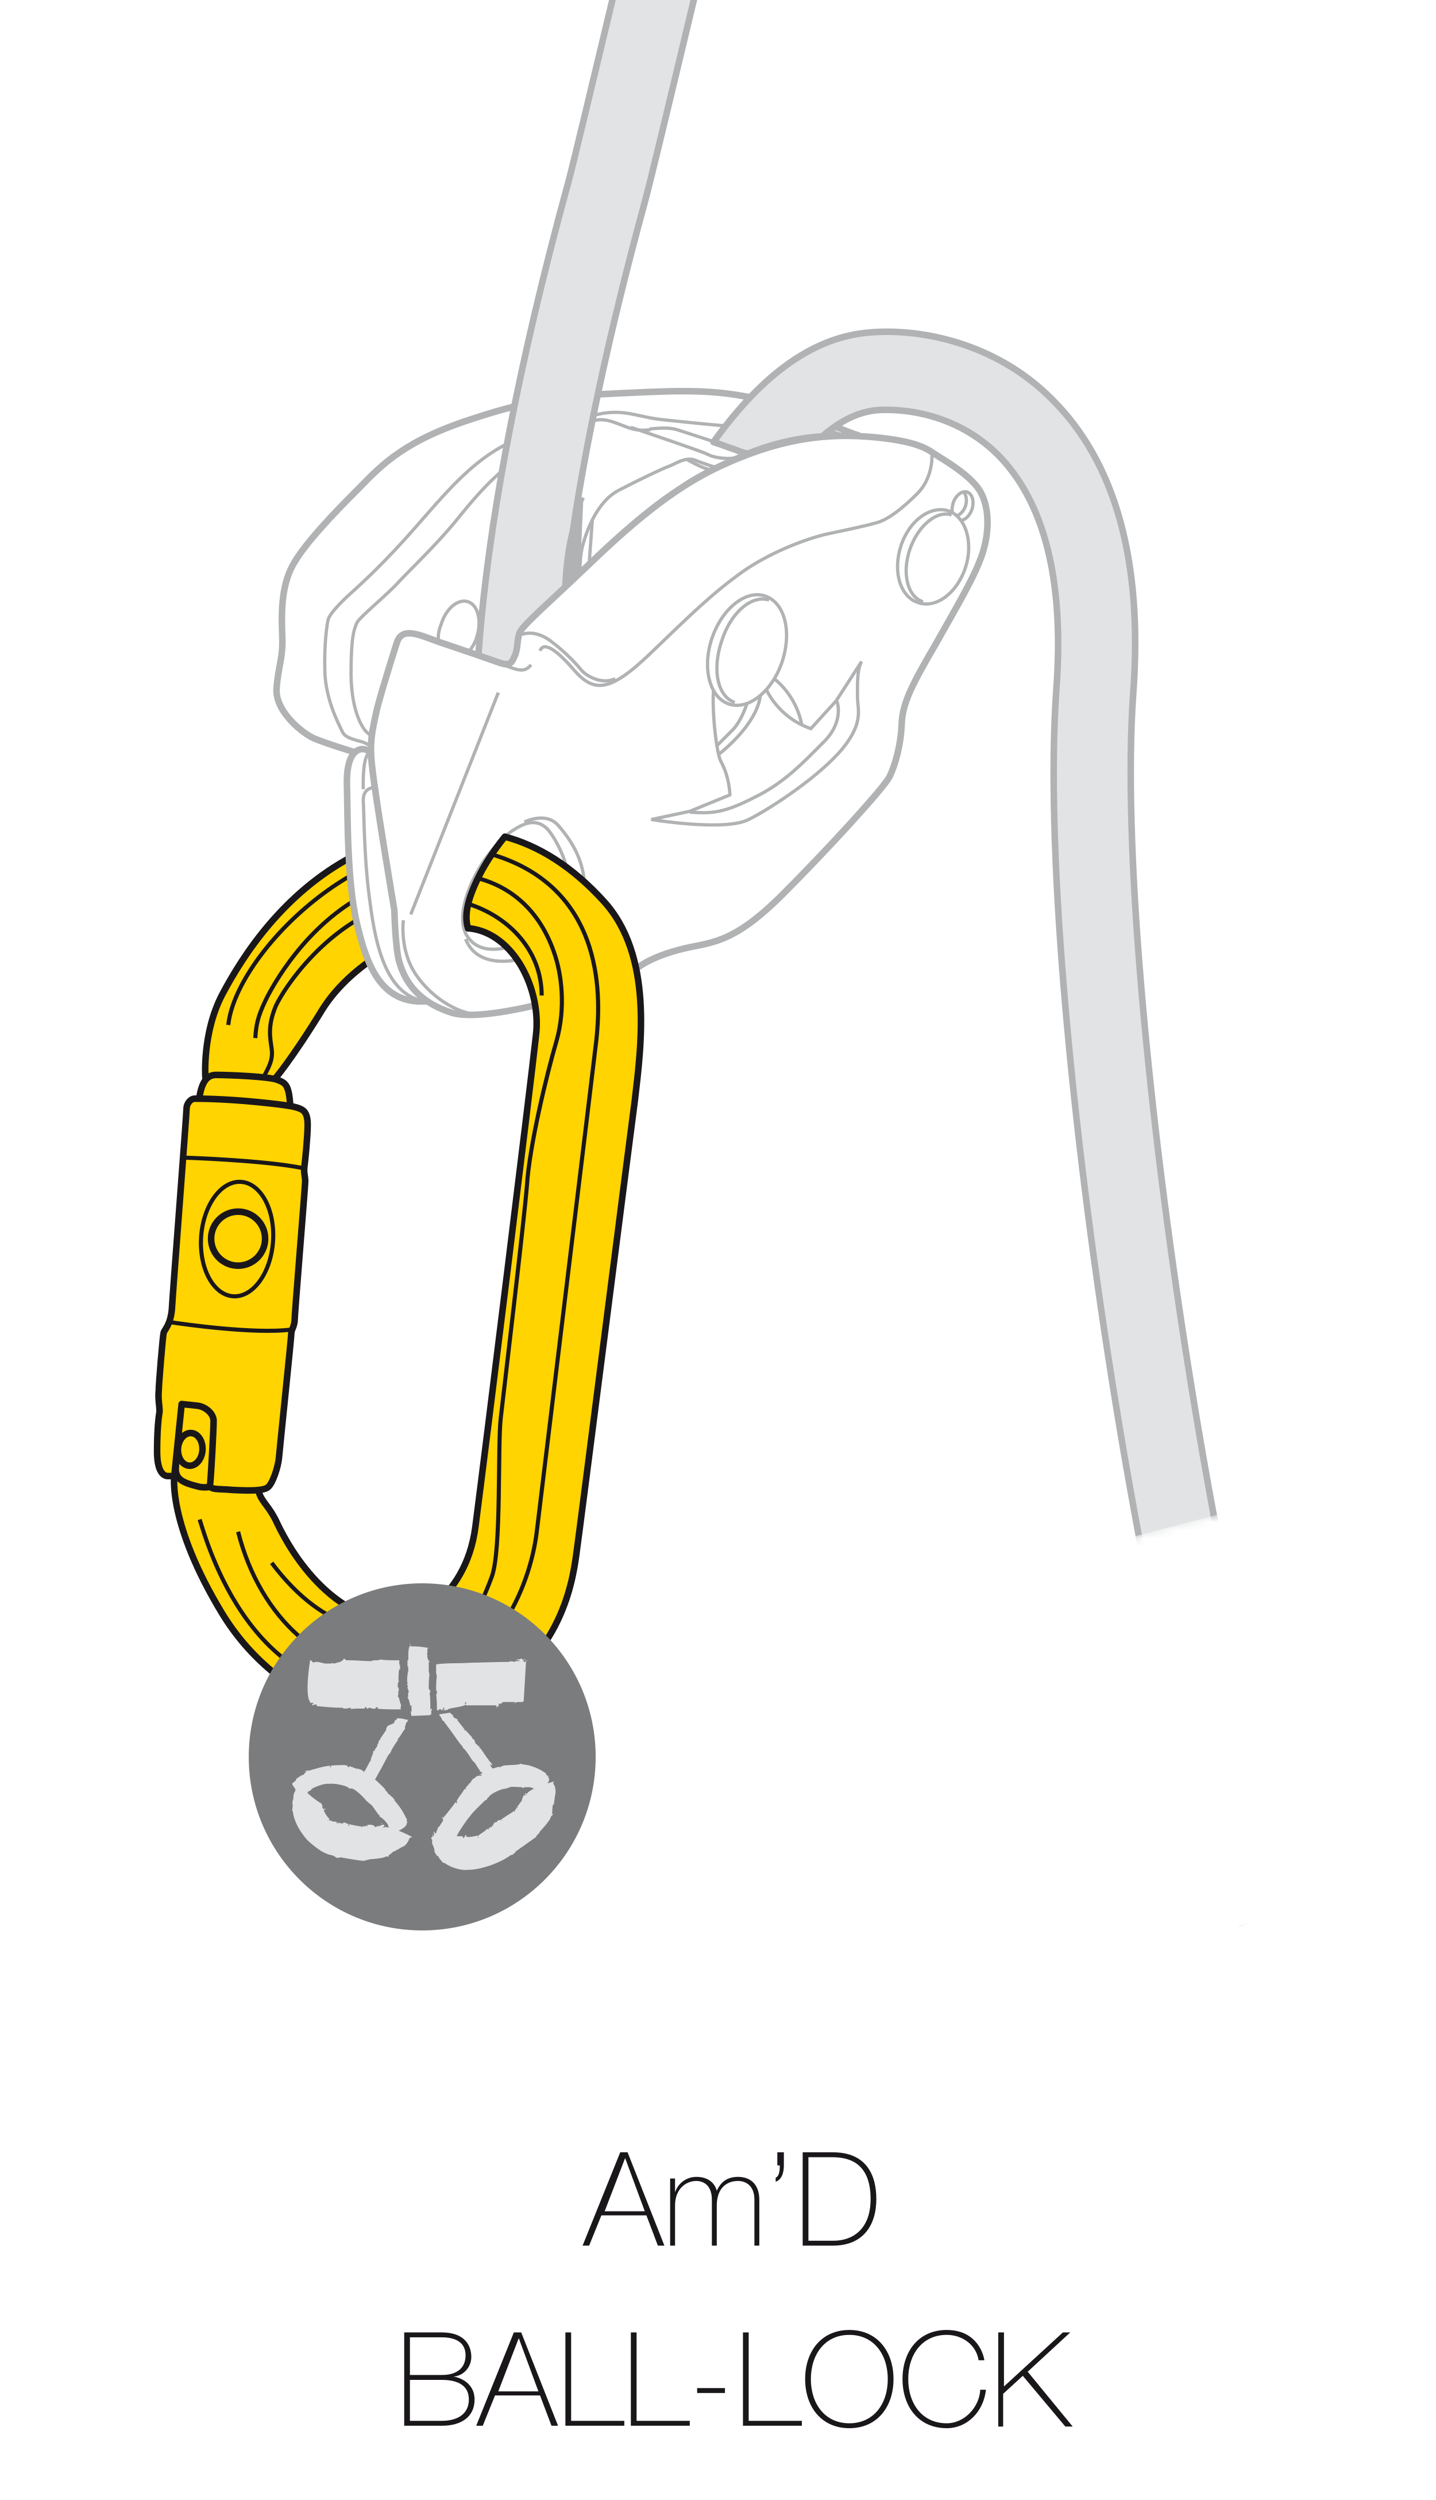 <?xml version="1.0" encoding="UTF-8"?>
<!-- Generator: Adobe Illustrator 20.1.0, SVG Export Plug-In . SVG Version: 6.00 Build 0)  -->
<svg xmlns="http://www.w3.org/2000/svg" xmlns:xlink="http://www.w3.org/1999/xlink" version="1.1" id="Calque_1" x="0px" y="0px" viewBox="0 0 175.5 305.4" style="enable-background:new 0 0 175.5 305.4;" xml:space="preserve">
<style type="text/css">
	.st0{fill:#1A171B;}
	.st1{clip-path:url(#SVGID_2_);fill:#FFD400;stroke:#1A171B;stroke-width:0.8;stroke-linecap:round;stroke-linejoin:round;}
	.st2{clip-path:url(#SVGID_2_);fill:none;stroke:#1A171B;stroke-width:0.5;stroke-miterlimit:10;}
	.st3{clip-path:url(#SVGID_2_);}
	.st4{fill:#FFFFFF;stroke:#B0B2B3;stroke-width:0.8;stroke-miterlimit:10;}
	.st5{fill:none;stroke:#B0B2B3;stroke-width:0.4;}
	.st6{fill:#E2E3E4;stroke:#B0B2B3;stroke-width:0.8;stroke-linecap:round;stroke-linejoin:round;stroke-miterlimit:10;}
	.st7{fill:#B0B2B3;stroke:#B0B2B3;stroke-width:0.4;}
	.st8{fill:#FFFFFF;stroke:#B0B2B3;stroke-width:0.4;}
	
		.st9{clip-path:url(#SVGID_2_);fill:none;stroke:#1A171B;stroke-width:0.54;stroke-linecap:round;stroke-linejoin:round;stroke-miterlimit:10;}
	.st10{clip-path:url(#SVGID_2_);fill:none;stroke:#1A171B;stroke-width:10.5;stroke-miterlimit:10;}
	.st11{fill:#FFD400;stroke:#1A171B;stroke-width:0.8;stroke-linecap:round;stroke-linejoin:round;}
	.st12{fill:none;stroke:#1A171B;stroke-width:0.8;stroke-miterlimit:10;}
	.st13{fill:none;stroke:#1A171B;stroke-width:0.5;stroke-miterlimit:10;}
	.st14{fill:#7B7C7E;}
	.st15{fill:#E2E3E4;}
	
		.st16{clip-path:url(#SVGID_2_);fill:#E2E3E4;stroke:#B0B2B3;stroke-width:0.8;stroke-linecap:round;stroke-linejoin:round;stroke-miterlimit:10;}
	.st17{filter:url(#Adobe_OpacityMaskFilter);}
	.st18{clip-path:url(#SVGID_2_);fill:url(#SVGID_4_);}
	.st19{clip-path:url(#SVGID_2_);mask:url(#SVGID_3_);fill:#FFFFFF;}
	.st20{fill:none;}
</style>
<g>
	<path class="st0" d="M76.7,262.9l4.5,11.4h-0.8l-1.4-3.7h-5.5l-1.5,3.7h-0.8l4.6-11.4H76.7z M78.8,270.1l-2.4-6.5h0l-2.5,6.5H78.8z   "></path>
	<path class="st0" d="M81.9,266.1h0.6v1.7h0c0.3-1,1.3-1.9,2.6-1.9c1.6,0,2.3,0.9,2.5,1.7h0c0.5-1.1,1.3-1.7,2.6-1.7   c1.5,0,2.6,0.9,2.6,2.8v5.6h-0.6v-5.6c0-2.1-1.5-2.3-2-2.3c-1.5,0-2.6,1-2.6,3v4.9h-0.6v-5.6c0-2.1-1.4-2.3-1.9-2.3   c-1.2,0-2.6,0.9-2.6,3v4.9h-0.6V266.1z"></path>
	<path class="st0" d="M95.8,264.5c0,0.8-0.2,1.7-1,2V266c0.5-0.2,0.5-1.1,0.5-1.5H95v-1.6h0.8V264.5z"></path>
	<path class="st0" d="M98.1,262.9h3.7c4.1,0,5.3,2.8,5.3,5.7c0,3.2-1.6,5.7-5.3,5.7h-3.7V262.9z M98.8,273.7h3.1   c2.1,0,4.5-1.2,4.5-5.1c0-4.7-3-5.1-4.7-5.1h-2.9V273.7z"></path>
	<path class="st0" d="M49.5,284.9H54c2.7,0,3.6,1.5,3.6,3c0,1.2-0.9,2.3-2.2,2.4l0,0c0.3,0,2.6,0.5,2.6,2.8c0,2.1-1.6,3.2-4,3.2   h-4.6V284.9z M50.2,290.1H54c1.9,0,2.9-0.9,2.9-2.4c0-1.7-1.4-2.2-2.9-2.2h-3.9V290.1z M50.2,295.7H54c2,0,3.3-0.9,3.3-2.6   c0-2-1.8-2.4-3.3-2.4h-3.9V295.7z"></path>
	<path class="st0" d="M63.7,284.9l4.5,11.4h-0.8l-1.4-3.7h-5.5l-1.5,3.7h-0.8l4.6-11.4H63.7z M65.8,292.1l-2.4-6.5h0l-2.5,6.5H65.8z   "></path>
	<path class="st0" d="M69.1,284.9h0.7v10.8h6.5v0.6h-7.2V284.9z"></path>
	<path class="st0" d="M77.1,284.9h0.7v10.8h6.5v0.6h-7.2V284.9z"></path>
	<path class="st0" d="M85.2,292.3v-0.6h3.4v0.6H85.2z"></path>
	<path class="st0" d="M90.8,284.9h0.7v10.8H98v0.6h-7.2V284.9z"></path>
	<path class="st0" d="M103.8,296.6c-3.4,0-5.4-2.6-5.4-6s2-6,5.4-6c3.4,0,5.4,2.6,5.4,6S107.2,296.6,103.8,296.6z M103.8,296   c3,0,4.7-2.4,4.7-5.4s-1.7-5.4-4.7-5.4c-3,0-4.7,2.4-4.7,5.4S100.8,296,103.8,296z"></path>
	<path class="st0" d="M119.6,288.3c-0.3-1.9-2-3.1-3.9-3.1c-3,0-4.7,2.4-4.7,5.4s1.7,5.4,4.7,5.4c2.2,0,4-2,4.1-4.1h0.7   c-0.3,2.7-2.3,4.7-4.8,4.7c-3.4,0-5.4-2.6-5.4-6s2-6,5.4-6c4,0,4.6,3.5,4.6,3.7H119.6z"></path>
	<path class="st0" d="M122,284.9h0.7v6.6l7.2-6.6h0.9l-5.2,4.8l5.5,6.7h-0.9l-5.2-6.2l-2.4,2.2v4H122V284.9z"></path>
</g>
<g>
	<defs>
		<rect id="SVGID_1_" x="-12.2" width="175.5" height="251.1"></rect>
	</defs>
	<clipPath id="SVGID_2_">
		<use xlink:href="#SVGID_1_" style="overflow:visible;"></use>
	</clipPath>
	<path class="st1" d="M27.7,133.2l5.8-1.3c0,0,2.1-2.4,5.9-8.6c3.7-5.9,11.8-10.2,17.2-10c-0.4-1.7,0.1-3.7,0.8-5.3   c0.9-2.2,2.2-4.2,3.7-6.1c-6.5-1.6-12.9-0.1-18,2.7c-8.5,4.5-13.4,12.1-15.9,16.8c-2.5,4.7-2.1,10.2-2.1,10.2L27.7,133.2z"></path>
	<path class="st2" d="M32.3,131.4c0.5-1,1.1-1.9,0.9-3.3c-0.2-1.4-0.5-2.8,0.5-5.2c1.1-2.4,6-9.5,13.4-12.2"></path>
	<path class="st2" d="M31.2,126.8c0.1-1.6,0.3-2.6,1.2-4.5c0.9-1.9,5-9.4,12.5-13.2"></path>
	<path class="st2" d="M57,103.7c-13-2.2-28.2,12.9-29.1,21.5"></path>
	<g class="st3">
		<g>
			<path class="st4" d="M43.4,91.9c0,0-3.6-1.1-5-1.7c-1.4-0.6-4.8-3.3-4.6-6.1c0.2-2.7,0.8-3.7,0.7-6.3c-0.1-2.6-0.2-6.1,1.3-8.8     c1.5-2.7,5.2-6.5,8.1-9.4c2.9-3,5.7-5.8,13.7-8.4c8.1-2.7,12.4-2.9,19-3.2c6.6-0.3,10.7-0.5,16.3,0.8c5.5,1.3,9.3,3.6,12.1,4.4"></path>
			<path class="st5" d="M45.4,91.3c0,0-0.5-0.6-1.6-0.8c-1-0.3-1.7-0.5-2-1.2c-0.3-0.7-2-3.7-2.1-7.3c-0.1-3.6,0.3-5.9,0.4-6.3     c0.1-0.4,0.6-1.2,2.4-2.9c1.8-1.6,4.7-4.3,8.2-8.3c3.6-4.1,6.8-8,11.1-10.2c4.3-2.1,5.2-2.7,5.8-2.7c0.5,0,0.9,0.2,1.6,0.4     c0.6,0.2,1.1,0.3,2.3-0.2c1.1-0.5,1.9-0.8,3.6-0.2c1.7,0.6,2.4,1.1,4.2,0.9c1.9-0.2,2.7-0.1,3.4,0.1c0.7,0.2,8.8,2.9,8.8,2.9"></path>
			<path class="st5" d="M53.6,78.4c-0.1-0.6,0-1.4,0.3-2.1c0.6-2,2.1-3.2,3.3-2.8c1.2,0.4,1.7,2.3,1.1,4.2c-0.2,0.8-0.6,1.4-1,1.9"></path>
			<path class="st5" d="M45.5,90.2c0,0-0.3-0.5-0.6-0.7c-0.3-0.2-1.9-2-2-7c0-5,0.4-5.6,0.7-6.4c0.4-0.8,3.7-3.4,5.3-5.2     c1.6-1.7,4.8-4.7,7.4-8c2.7-3.3,5.3-6.1,8.5-7.7"></path>
			<path class="st5" d="M60.7,80.9c0,0-0.2-4.7,0.6-10.9c0.9-6.2,1.7-9,3-11"></path>
			<path class="st5" d="M70.1,52.1c0,0,1.6-1.5,4.3-1.7c2.6-0.2,3.8,0.6,6.9,0.9c3.1,0.3,7.9,0.9,11.6,0.9c3.7,0,8.7-0.1,9.8,0.3"></path>
			<path class="st5" d="M95.8,52l1.1,0.3c0,0-2,0.1-2.5,2.1"></path>
			<line class="st5" x1="100" y1="52.1" x2="102.8" y2="53.1"></line>
			<path class="st6" d="M112.3-116c-2.5,10.2-31.4,133.1-33.5,140.7c-4.5,16.5-7.2,29.6-8.7,39.6c-0.5,3.4-0.8,6.4-1.2,9     c-1.5,11,0.4,15.7,0.5,15.8l-11.1,1.4l0,0c-0.1-0.9-1.6-21.9,11.2-68.4c1.8-6.7,30.6-128.7,33.1-138.1"></path>
			<path class="st4" d="M45.4,92.2c0,0-0.3-0.7-1.1-0.7c-0.8,0-2,0.8-1.9,4.4c0.1,3.7,0,11.7,1.2,16.8c1.2,5.1,2.9,10.1,8.7,9.6"></path>
			<path class="st4" d="M48.5,78.5c0,0-1.7,5.3-2.4,8c-0.6,2.7-1,4.2-0.6,7.3c0.3,3.1,2.7,17.4,2.7,17.4s0.1,4.6,0.6,6.3     c0.5,1.7,1.7,4.7,6.4,6.2c4.1,1.3,16.4-2.5,18.1-3.1c0,0,3-1.2,4.5-2.3c1.4-1.1,3.9-2.1,7-2.7c3.1-0.6,5.7-1.2,10.9-6.4     c5.2-5.2,12.2-12.8,13-14.3c0.7-1.4,1.4-3.9,1.5-6.5c0.1-2.6,1.4-5,4.2-9.8c2.7-4.8,4.5-7.8,5.5-10.5c1-2.7,1.1-5.8,0-7.9     c-1.1-2.1-4.7-4.1-5.6-4.7c-0.9-0.6-2.1-1.6-7.5-2.1c-5.5-0.5-11.2,0-18.9,3.6c-7.7,3.6-14,10.2-18.4,14.3c-4.4,4.1-5.7,5.3-6,6     c-0.3,0.8-0.2,1.7-0.5,2.6c-0.4,0.9-0.5,1.6-2.1,1c-1.7-0.6-4.3-1.5-6.7-2.3C51.7,77.8,49.2,76.3,48.5,78.5z"></path>
			<path class="st5" d="M114.1,55.3c0,0-0.2,0-0.2,0.4c0,0.4,0,2.8-1.8,4.6c-1.8,1.8-3.5,3.1-4.8,3.5c-1.3,0.4-4.2,1-6.1,1.4     c-1.9,0.4-6.5,1.9-10.4,4.6c-3.9,2.8-6.3,5.2-11.3,10c-5,4.8-6.9,4.8-9.3,2.1c-2.4-2.8-3.8-3.5-4.2-2.4"></path>
			<path class="st5" d="M63.8,77.5c0,0,1.5-0.7,3.5,0.8c2,1.5,3.3,3,3.8,3.6c0.5,0.6,2.4,1.8,4.1,1"></path>
			<path class="st5" d="M58.1,79.9c0,0,4.1,1.6,4.8,1.8c0.7,0.2,1.4,0.3,2-0.5"></path>
			<path class="st5" d="M45.8,96.2c0,0-1.5-0.1-1.4,1.7c0.1,1.8,0.1,6.7,0.7,11.4c0.6,4.7,1.6,12.3,6.9,13"></path>
			<line class="st5" x1="60.9" y1="84.6" x2="50.2" y2="111.7"></line>
			<path class="st5" d="M49.3,112.4c0,0-0.5,3.6,1.5,6.6c2,3,5.7,5.3,8.7,4.9"></path>
			<path class="st5" d="M87.2,84.3c-0.2,2.9,0.4,7.8,0.9,8.7c1.1,2,1.1,4.1,1.1,4.1l-4.9,2l-4.7,1c0,0,9,1.5,11.9,0     c3-1.5,8.9-5.5,11.5-8.7c2.6-3.2,1.8-4.8,1.8-6.2c0-1.4-0.1-3.3,0.5-4.4l-3.1,4.8l-3.1,3.4c-4.1-1.4-5.5-4.9-5.5-4.9"></path>
			<path class="st5" d="M102.3,85.7c0,0,0.9,2.4-1.6,4.9c-2.5,2.5-4.8,5-8.5,6.8c-3.7,1.9-5.2,2-7.9,1.8"></path>
			<path class="st5" d="M60.1,103.9c0,0,1.4-1.8,2.8-2.6c1.4-0.9,3.1-1.5,4.5,0.6c1.4,2.1,2.7,5.3,2,8.3c-0.7,3-3.7,4.5-5.7,5.1     c-2.1,0.6-5.1,1.5-6.7-1.1C55.5,111.5,58,106.3,60.1,103.9z"></path>
			<path class="st5" d="M64.1,100.4c0,0,2.6-1.3,4.1,0.4c1.5,1.7,3.5,4.5,3.2,8.4c-0.3,3.9-2.4,5.9-5,7.1c-2.6,1.1-7.9,2.4-9.5-1.6"></path>
			<path class="st5" d="M95.6,80.8c-1.2,3.6-4.1,6-6.5,5.2c-2.4-0.8-3.3-4.4-2.1-8c1.2-3.6,4.1-6,6.5-5.2     C95.9,73.6,96.8,77.1,95.6,80.8z"></path>
			<path class="st5" d="M89.8,85.8c-2.1-0.7-2.8-4-1.6-7.5c1.1-3.5,3.7-5.7,5.8-5"></path>
			<path class="st5" d="M118,69.3c-1,3.1-3.6,5.1-5.8,4.3c-2.2-0.7-3.1-3.8-2.1-6.9c1-3.1,3.6-5,5.8-4.3C118,63.1,119,66.2,118,69.3     z"></path>
			<path class="st5" d="M116.4,62.6c-0.1-0.4,0-0.8,0.1-1.2c0.3-0.9,1.1-1.5,1.7-1.3c0.6,0.2,0.9,1.1,0.6,2.1     c-0.3,0.8-0.8,1.3-1.4,1.4"></path>
			<path class="st5" d="M117.8,60.1c0.3,0.4,0.4,1.1,0.2,1.7c-0.2,0.6-0.6,1-1,1.2"></path>
			<path class="st5" d="M112.8,73.5c-1.9-0.6-2.6-3.5-1.6-6.4c1-2.9,3.3-4.8,5.1-4.2"></path>
			<path class="st5" d="M94.6,82.9c0,0,2.7,1.9,3.4,5.7"></path>
			<path class="st5" d="M92.9,85c0,0,0,3-5,7.1"></path>
			<path class="st5" d="M91.3,85.9c0,0-0.6,2-1.7,3.2c-1.1,1.1-2,2-2,2"></path>
			<path class="st5" d="M45,92.1c0,0-0.7,0.4-0.6,4.3"></path>
			<path class="st7" d="M71.3,60.8c-2,3.8-2.3,8.8-2.4,10.7l2-1.9"></path>
			<line class="st5" x1="72.4" y1="63.4" x2="72" y2="68.9"></line>
			<path class="st8" d="M79.4,52.4c1.9-0.2,2.7-0.1,3.4,0.1c0.6,0.2,7.1,2.3,8.5,2.8c0,0-4.6,1.7-8.1,4.1"></path>
			<path class="st5" d="M77.1,52.2c0,0,5.6,1.9,6.7,2.3c1.1,0.4,2.1,0.7,2.9,1.1c0.9,0.4,2.6,0.5,3.2,0.3"></path>
			<path class="st5" d="M83.9,56.1c0,0,1.7,1,2.9,1.3"></path>
			<path class="st5" d="M70.9,69.9c0,0-0.1-1.6,0.3-3.2c0.4-1.6,1.7-5.4,4.4-6.8c2.1-1.1,5.4-2.7,6.3-3c0.9-0.4,2-1.1,3-0.7     c1,0.4,2.6,0.9,2.6,0.9"></path>
		</g>
	</g>
	<path class="st9" d="M55.9,112.2"></path>
	<path class="st10" d="M84.1-15.4"></path>
	<path class="st1" d="M73.8,110.1c-3.9-4.3-8-6.8-12.1-7.9c-1.3,1.6-2.5,3.4-3.4,5.3c-0.8,1.7-1.7,4-1.1,5.9c0.1,0,0.1,0,0.2,0   c5.4,0.6,8.8,7.5,8.1,13.1c-0.6,5.6-6.2,50.8-7.4,60c-1.2,9.3-8.7,11.8-8.7,11.8c-9.8-0.2-14.8-10.7-15.6-12.4   c-0.8-1.7-1.6-2.3-2-3.2c-0.4-0.9-0.3-1.2-0.3-1.2s-0.6-10-4.8-10.3c-4.2-0.2-5.4,9.1-5.4,9.1s-0.8,5.8,5.8,16.7   c6.6,10.9,19.6,16.1,30.4,11.2c10.8-4.9,12.4-14.6,12.9-18.1c0.5-3.5,6.3-49,7.2-55.8C78.4,127.5,79.8,116.7,73.8,110.1z"></path>
	<g class="st3">
		<path class="st11" d="M24.2,135.4c0.2-2,0.5-4.1,2.2-4.1c1.6,0,6.5,0.2,7.5,0.6c1,0.4,1.5,0.5,1.6,3.9c0.1,3.4-3.2,44.1-3.2,44.1    s-6,2.2-8,1.7c-2-0.5-3-0.9-2.8-2.6c0.2-1.7,0.7-10.2,0.7-10.2L24.2,135.4z"></path>
		
			<ellipse transform="matrix(6.084418e-02 -0.998 0.998 6.084418e-02 -154.817 189.522)" class="st12" cx="23.3" cy="177" rx="2" ry="1.5"></ellipse>
	</g>
	<g class="st3">
		<path class="st12" d="M19.4,171c0,0,2.2,0.4,2.6,0.4"></path>
		<g>
			<path class="st11" d="M21.3,180.3c0,0-0.5,0-0.8,0c-0.3,0-1.3-0.2-1.3-3c0-2.8,0.2-4.3,0.3-4.9c0-0.6-0.2-1.6-0.1-2.5     c0-0.8,0.5-6.8,0.6-7.1c0.1-0.4,0.8-0.9,1-2.8c0.1-1.9,1.8-23.9,1.8-24.6c0-0.6,0.5-1.2,1-1.2c0.5,0,3.4,0,7.5,0.4     s4.8,0.6,5.3,0.8c0.5,0.2,1,0.5,1,2c0,1.4-0.3,4.4-0.4,5.1s0.1,1.2,0.1,1.8c0,0.6-1.3,16.3-1.3,17.1c-0.1,0.8-0.4,1-0.4,1.5     c0,0.5-1.4,13.9-1.5,15.1c-0.1,1.2-0.8,3.3-1.4,3.7c-0.6,0.4-2.1,0.4-4.2,0.3c-2.1-0.2-3,0.1-2.8-0.9c0.1-1,0.4-6.4,0.4-7.4     c0.1-1-1-1.9-2-2c-1-0.1-1.9-0.2-1.9-0.2L21.3,180.3z"></path>
			<path class="st13" d="M20.8,161.5c1.3,0.2,10.3,1.5,14.8,0.9"></path>
			<path class="st13" d="M22.4,141.4c0,0,9.9,0.3,14.7,1.3"></path>
			
				<ellipse transform="matrix(7.073637e-02 -0.998 0.998 7.073637e-02 -124.166 169.482)" class="st13" cx="28.9" cy="151.4" rx="7" ry="4.4"></ellipse>
			<circle class="st12" cx="29.1" cy="151.3" r="3.3"></circle>
		</g>
	</g>
	<path class="st2" d="M57.2,110.4c5.1,1.6,9,5.8,9,11.2"></path>
	<path class="st2" d="M58.1,107.2c4.2,1,7.8,3.9,9.6,9.1c0.9,2.5,1.5,6.7,0.3,10.9c-1.2,4.1-3.3,12.8-3.6,17.6   c-0.4,4.8-2.8,24.9-3.2,28.4c-0.4,3.5,0.1,16.2-1.1,19.4c-1.2,3.2-4,10.6-12.2,11.3c-8.2,0.7-16.1-6.1-18.8-16.8"></path>
	<path class="st2" d="M49.4,198.3c-2.9,1.2-9.4,1.6-16.2-7.4"></path>
	<path class="st2" d="M24.4,185.6c0.9,2.8,6.4,22.9,24.3,20.8c11.6-1.3,16.1-12.6,16.9-19.3c0.8-6.7,6.8-55.9,7.3-60.2   c0.4-4.1,1.6-18.4-13-22.6"></path>
	<g class="st3">
		<path class="st14" d="M72.8,214.6c0,11.7-9.5,21.2-21.2,21.2c-11.7,0-21.2-9.5-21.2-21.2c0-11.7,9.5-21.2,21.2-21.2    C63.3,193.4,72.8,202.9,72.8,214.6z"></path>
		<path class="st15" d="M50.2,223.3c0-0.1,0-0.1,0-0.2C50.2,223.1,50.2,223.2,50.2,223.3z"></path>
		<polygon class="st15" points="50.2,223 50.2,223 50.2,223.1   "></polygon>
		<path class="st15" d="M47.8,219.4L47.8,219.4c-0.2-0.1,0-0.1-0.2-0.2c-0.2,0-0.2-0.3-0.3-0.3c0,0-0.1-0.1,0-0.1    c-0.1,0-0.1-0.1-0.1-0.1c0,0,0,0,0,0.1l-0.1-0.1c0-0.1,0-0.1,0-0.1c-0.2-0.3-1.6-1.6-2-1.8c0,0.1,0.1,0.1,0.1,0.2    c-0.1,0-0.1-0.1-0.2-0.1c0-0.1-0.2-0.2-0.2-0.3l-0.1,0l0-0.1c-0.5-0.2-0.1,0-0.5-0.3c-0.2-0.1-0.4-0.1-0.5-0.2c0,0,0,0.1,0,0.1    c0-0.1-0.2,0-0.2-0.1c-0.1,0-0.3-0.1-0.2,0c0-0.1-0.2-0.1-0.1-0.1c-0.1,0-0.1-0.1-0.2-0.1l0.1,0.1c-0.2-0.1-0.3-0.2-0.5-0.1    l0.1,0.1c-0.1,0-0.2-0.1-0.3-0.2l0.1,0c-0.2-0.1-0.4-0.1-0.5-0.1l0.1,0c-0.2,0-1.5,0-1.7,0.1l0.1,0.1l-0.2,0.1    c0,0,0.1-0.2,0.1-0.2c-0.4-0.1-2.4,0.5-2.7,0.6c-0.1,0-0.1-0.1-0.1-0.1c-0.2,0.1,0,0.1-0.2,0.2c0,0,0-0.1,0-0.1    c-0.1,0-0.1,0-0.1,0.1c0.1,0,0.1,0.1,0.1,0.1l-0.2,0.1l0,0c0,0,0,0.2-0.2,0.2c-0.3,0.1-0.5,0.3-0.8,0.5c0,0,0-0.1,0.1-0.1    c0,0-0.1,0.1-0.1,0.1c0.1,0-0.1,0.1,0,0.1c-0.1,0.2-0.4,0.3-0.5,0.5c0,0.1,1.1,1.7,1.2,1.8c0,0-0.1,0-0.1,0c0,0,0.1,0,0.1-0.1    l0-0.1c0.1-0.1,0,0,0.1-0.1c0,0,0,0.1-0.1,0.2c0,0,0.1-0.1,0.1-0.1c0.1,0,0,0.1,0.1,0c0-0.1,0.1-0.1,0.1-0.2l0,0    c0.2-0.1,0.1-0.2,0.3-0.3v0c0.1,0,0.1-0.1,0.2-0.1c0,0-0.1,0,0-0.1c0.1,0,0.2-0.1,0.3-0.1l0-0.1c0.3-0.3,1.7-0.8,2.1-0.7l0,0    c0.6-0.1,1.8,0.1,2.4,0.4c0.1,0.1,0.2,0.2,0.3,0.2c0-0.1,0-0.1,0-0.1c0.3,0.2,0,0,0.3,0.1c0.4,0.1,1.5,1.2,1.7,1.5    c0.2,0.1,0.3,0.3,0.5,0.4h0c0.2,0.1,0.8,1.1,1,1.3l0,0c0.2,0.1,0.1,0.2,0.1,0.3c0.1-0.1,0.2,0,0.3,0.1l0,0    c0.1,0.1,0.3,0.2,0.4,0.4l0,0c0.1,0.1,0.3,0.3,0.3,0.4c0.1,0.2,0.2,0.6,0.4,0.8l0,0.3l0,0c0,0,1.8-0.6,1.9-1.2l0,0l0-0.1    c0-0.1-0.1-0.1-0.1-0.1l0.1,0.1c0-0.1,0-0.1,0.1,0c0,0,0-0.1,0-0.1c0,0,0,0,0,0c0,0-0.1-0.1-0.1-0.2c0-0.1,0.1-0.1,0-0.2    c-0.3-0.6-0.6-1.2-1.1-1.8c0,0,0,0,0,0l-0.4-0.5c0-0.1,0-0.1,0-0.1C48.6,220.3,47.9,219.4,47.8,219.4z"></path>
		<path class="st15" d="M46.7,222.7c-0.1,0-0.1,0.1-0.2,0.1C46.6,222.8,46.7,222.8,46.7,222.7z"></path>
		<polygon class="st15" points="46.5,222.9 46.5,222.9 46.5,222.9   "></polygon>
		<path class="st15" d="M44.9,222.9l0,0.2c-0.1,0-0.1-0.2-0.2-0.1c0,0.2-0.2,0-0.2,0.1c0,0-0.1,0-0.1-0.1c0,0.1-0.1,0-0.1,0.1    c0,0,0,0,0,0.1l-0.1,0c0,0,0-0.1,0-0.1c-0.2,0-1.3-0.2-1.6-0.3c0,0.1,0.1,0,0.1,0.2c-0.1,0.1-0.1,0-0.1,0c0-0.2-0.1-0.1-0.1-0.3    l-0.1,0.1l0-0.1c-0.3,0-0.1,0-0.3-0.1c0,0-0.2,0-0.1,0.1c-0.1,0-0.1,0-0.2,0c0,0,0,0.1,0,0.1c0-0.1-0.2,0-0.1-0.1    c-0.1,0-0.2-0.1-0.2,0.1c0-0.1-0.1-0.1,0-0.2c0,0,0,0-0.1,0l0,0.1c-0.1,0-0.1-0.1-0.2,0l0,0.1c0,0-0.1,0,0-0.2c0,0,0,0,0,0    c-0.1,0-0.1-0.1-0.2-0.1l0,0c-0.2,0.1-0.7-0.2-0.9-0.2l0,0.1l-0.1,0c0,0,0.3-0.2,0.3-0.2c-0.2-0.1-0.8-1-0.7-1.1    c0-0.1,0.2-0.1,0.2-0.1c0-0.1-0.1,0-0.1-0.1c0,0,0.1,0,0.1,0c0,0,0,0,0,0c0,0-0.2,0.1-0.3,0.1c0,0,0-0.1,0-0.1l0.1,0    c0,0-0.2,0-0.2-0.1c0-0.1,0-0.2,0-0.3c0.1,0,0.1,0,0.1,0c0,0,0,0,0,0c-0.1,0-0.1,0-0.1,0c-0.2-0.1,0-0.1-0.1-0.2    c-0.1,0-0.8-0.5-1.4-1c-0.6-0.5-1.1-1.2-1.2-1.3c0.1-0.1,0.2-0.2,0.2-0.2c-0.1,0-0.2,0.1-0.3,0.2l0.1,0.1c-0.1,0.2-0.1,0-0.2,0.2    c-0.1-0.1,0-0.3,0.2-0.4c-0.1,0.1-0.3,0.3-0.3,0.4c-0.1,0.1-0.1-0.1-0.2,0.1c-0.1,0.2-0.1,0.4-0.2,0.5l0,0c-0.2,0.4-0.1,0.7-0.2,1    l0,0c-0.1,0.1,0,0.4-0.1,0.6c0-0.1,0.1-0.1,0.1,0c-0.1,0.2,0,0.4-0.1,0.6l0.1,0.2c0,0.4,0.3,1.3,0.7,2c0.4,0.7,0.9,1.3,1.1,1.5    l0,0c0.3,0.3,0.9,0.8,1.5,1.2c0.3,0.2,0.7,0.4,1,0.5c0.3,0.1,0.5,0.1,0.7,0.2c0.3,0.2,0.3,0.2,0.5,0.3c-0.1-0.1,0-0.1,0-0.1    c0.4,0.1,0-0.1,0.5,0c0.5,0.1,2.3,0.4,2.7,0.4c0.2-0.1,0.5-0.1,0.7-0.2l0,0c0.2,0,1.6-0.1,1.9-0.3l0,0c0.2-0.1,0.2,0,0.4,0    c-0.1-0.1,0.1-0.3,0.2-0.3l0,0c0.1-0.1,0.3-0.3,0.5-0.4l0,0.1c0.1-0.2,0.5-0.3,0.6-0.4c0.2-0.1,0.3-0.2,0.6-0.3    c0.1-0.1,0.2-0.2,0.3-0.3c0.1-0.2,0.3-0.4,0.3-0.6c0.2-0.2,0.3-0.2,0.4-0.2l0,0c0,0-2.6-1.4-3.4-1.2l-0.1,0l0,0.1    c0-0.1,0.1-0.1,0-0.1c0,0,0,0.1,0,0.1c0-0.1-0.1-0.1-0.1,0v-0.2c0,0,0,0,0,0.1c0.1-0.1,0.2-0.1,0.2-0.2c0,0-0.1-0.1-0.1-0.1    c0-0.1-0.4,0.1-0.7,0.2c0,0,0,0,0-0.1c-0.1,0.1-0.2,0.1-0.3,0.2c0,0-0.1-0.1-0.1-0.1C45.6,222.8,44.9,222.9,44.9,222.9z"></path>
		<path class="st15" d="M67.1,217.4c0-0.1-0.1-0.2-0.2-0.2C66.9,217.3,67,217.3,67.1,217.4z"></path>
		<polygon class="st15" points="66.9,217.2 66.9,217.2 66.9,217.2   "></polygon>
		<path class="st15" d="M62.2,215.6L62.2,215.6c-0.2,0.1-0.1,0-0.3,0c-0.1,0.1-0.4,0-0.4,0.1c0,0-0.1,0-0.1,0c0,0.1-0.1,0-0.2,0.1    c0,0,0,0,0,0l-0.1,0.1c-0.1,0-0.1,0,0-0.1c-0.4,0-2.2,0.7-2.5,1c0.1,0,0.2-0.1,0.3,0c-0.1,0.1-0.1,0.1-0.2,0.1    c-0.1-0.1-0.2,0.1-0.4,0l0,0.1l-0.1,0c-0.3,0.3-0.1,0.1-0.4,0.3c-0.2,0.2-0.2,0.3-0.3,0.4c0,0,0.1,0,0.1,0c-0.1,0-0.1,0.1-0.2,0.1    c0,0-0.2,0.2-0.1,0.2c-0.1,0-0.2,0.1-0.1,0c0,0-0.1,0.1-0.1,0.1l0.1,0c-0.1,0.1-0.3,0.2-0.3,0.3l0.1,0c-0.1,0.1-0.1,0.2-0.2,0.1    l0.1-0.1c-0.1,0.1-0.2,0.2-0.3,0.4l0,0c-0.1,0.2-0.8,1-0.8,1.3l0.1,0l-0.1,0.2c0,0-0.1-0.2-0.1-0.2c-0.2,0.3-1.3,1.7-1.5,1.9    c-0.1,0.1-0.1,0-0.1-0.1c-0.1,0.1,0,0.1-0.1,0.2c0,0,0,0,0-0.1c0,0.1-0.1,0.1,0,0.1c0.1,0,0.1,0,0.2,0l-0.1,0.1l0,0    c0,0,0.1,0.2,0,0.3c-0.2,0.2-0.3,0.5-0.5,0.7c0,0,0-0.1,0-0.1c0,0,0,0.1-0.1,0.1c0.1,0,0,0.1,0,0.1c0,0.2-0.2,0.4-0.2,0.6    c0.1,0.1,1.6,1.3,1.7,1.4c0,0-0.1,0.1-0.1,0.1c0,0,0.1-0.1,0.1-0.1l-0.1,0c0-0.1,0.1,0,0.1-0.1c0.1,0,0,0.1,0,0.2    c0.1-0.1,0.1-0.1,0.1-0.2c0.1-0.1,0.1,0,0.1,0c0-0.1,0-0.2,0.1-0.2l0,0c0.2-0.1,0.1-0.3,0.2-0.4l0,0c0.1,0,0.1-0.2,0.2-0.2    c0,0-0.1,0,0,0c0.1-0.1,0.1-0.2,0.2-0.2v-0.1c0.2-0.4,1.2-1.9,1.5-2.2l0,0c0.4-0.6,1.4-1.5,1.9-2c0.1,0,0.2-0.1,0.3-0.2    c-0.1,0-0.1,0,0-0.1c0.3-0.2,0,0,0.3-0.3c0.3-0.3,1.6-0.9,1.9-0.8c0.1-0.1,0.4-0.1,0.5-0.2l0,0c0.2-0.1,1.2,0,1.4,0l0,0    c0.2,0,0.1,0.1,0.3,0.1c0-0.1,0.2-0.1,0.2-0.1l0,0c0.1,0,0.3,0,0.5,0l0,0c0.1,0,0.4,0.1,0.4,0.1c0.2,0.1,0.4,0.3,0.7,0.4l0,0.2h0    c-0.1-0.1,1.5-1.1,1.3-1.8l0,0l-0.1-0.1c-0.1-0.1-0.2-0.1-0.1-0.1l0.1,0.1c-0.1-0.1,0-0.1,0.1-0.1c0,0-0.1-0.1-0.1-0.1    c0,0,0,0,0,0c-0.1,0-0.2,0-0.2-0.1c-0.1-0.1,0-0.1-0.1-0.2c-0.7-0.5-1.4-0.8-2.2-1c0,0,0,0,0,0c-0.2,0-0.5-0.1-0.7-0.1    c-0.1,0-0.1-0.1-0.1-0.1C63.5,215.6,62.3,215.6,62.2,215.6z"></path>
		<g>
			<path class="st15" d="M64.2,219c-0.1,0.1,0,0.2,0,0.3C64.3,219.1,64.3,219.1,64.2,219z"></path>
			<polygon class="st15" points="64.2,219.2 64.2,219.2 64.2,219.2    "></polygon>
			<path class="st15" d="M53,223.9v0.1C53,224,53,224,53,223.9z"></path>
			<path class="st15" d="M63.2,220.7l0.1,0.1c-0.1,0.1-0.2-0.1-0.2,0c0.1,0.2-0.2,0.2-0.1,0.3c0,0-0.1,0-0.1,0     c0.1,0.1,0,0.1-0.1,0.1c0,0,0,0,0.1,0l0,0.1c-0.1,0-0.1,0-0.1-0.1c-0.2,0.2-1.4,0.9-1.6,1.1c0.1,0.1,0.1,0,0.2,0     c0,0.1-0.1,0-0.1,0.1c-0.1-0.2-0.2,0-0.4-0.1l0,0.1l-0.1,0c-0.2,0.3,0,0.1-0.3,0.2c-0.2,0.1-0.2,0.3-0.3,0.3c0,0,0.1,0,0.1,0.1     c0-0.1-0.1,0.1-0.1,0c0,0-0.2,0.1-0.1,0.2c-0.1,0-0.2,0-0.1-0.1c0,0-0.1,0-0.1,0.1l0.1,0c-0.1,0.1-0.3,0-0.3,0.2l0.1,0     c-0.1,0.1-0.2,0.1-0.2,0l0.1-0.1c-0.1,0.1-0.2,0.1-0.3,0.2l0,0c-0.1,0.2-0.9,0.6-1,0.8l0.1,0.1l-0.1,0.1c0,0,0-0.4,0-0.3     c-0.3,0.1-1.5,0.3-1.4,0.1c0-0.1,0-0.2,0-0.2c0,0,0,0.1-0.1,0.1l0-0.1c0,0,0,0,0,0c0,0-0.1,0.2-0.1,0.3c0,0,0,0,0,0l0-0.1     c0,0-0.1,0.2-0.1,0.2c0-0.1,0,0,0,0l0.1,0c0,0,0,0,0,0c-0.1,0-0.1,0-0.1,0c-0.2,0.1,0-0.1-0.2-0.2c-0.1,0-0.9,0-1.7-0.1     c-0.8-0.1-1.6-0.3-1.7-0.3c0-0.1,0-0.2,0-0.2c-0.1,0-0.1,0.2-0.1,0.3l0.1,0c0,0.2-0.1,0-0.1,0.3c-0.1,0-0.1-0.2-0.1-0.4     c0,0.2-0.1,0.3,0,0.4c0,0.1-0.1,0-0.2,0.2c0,0.1,0.2,0.3,0.1,0.5h0c0,0.4,0.3,0.6,0.3,1.1l0,0c0,0.2,0.2,0.4,0.4,0.7     c0-0.1,0-0.2,0.1,0c0.1,0.3,0.4,0.5,0.5,0.7l0.3,0.1c0.5,0.4,1.8,0.9,2.7,0.8c0.9,0,1.7-0.2,2-0.3l0,0c0.9-0.2,2.6-0.9,3.3-1.5     c0.2,0,0.3-0.1,0.4-0.1c-0.1,0-0.1-0.1,0-0.1c0.4-0.2,0-0.1,0.3-0.3l2.4-1.7c0.1-0.3,0.4-0.4,0.5-0.7l0,0     c0.2-0.2,1.2-1.3,1.3-1.7l0,0c0.1-0.3,0.2-0.2,0.3-0.4c-0.2,0-0.1-0.3-0.1-0.4l0,0c0-0.1,0-0.5,0.1-0.8l0.1,0     c0-0.2,0.1-0.7,0.1-0.8c0-0.2,0.1-0.5,0.1-0.8c0-0.3-0.1-0.8-0.3-0.9l0.1-0.3l0,0c0,0-2.9,0.8-3.3,1.5l-0.1,0l0,0.1     c0,0.1,0.1,0.1,0,0.1l0-0.1c0,0.1,0,0.1-0.1,0c0,0,0,0.1,0,0.1c0,0,0,0,0,0c0.1,0.1,0.1,0,0.1,0c0,0-0.1,0-0.2,0     c-0.1-0.1-0.2,0.2-0.3,0.5c0,0,0,0,0,0c0,0.1-0.1,0.2-0.1,0.3c0,0-0.1,0-0.1,0C63.7,220.1,63.2,220.7,63.2,220.7z"></path>
		</g>
		<path class="st15" d="M52.9,214.1L52.9,214.1C52.9,214.1,52.9,214.1,52.9,214.1z"></path>
		<path class="st15" d="M47.4,210.8L47.4,210.8c0,0.2,0,0-0.1,0.1c0,0.1-0.1,0.2-0.1,0.2c0,0,0,0,0,0c0,0,0,0.1,0,0.1c0,0,0,0,0,0    l0,0.1c0,0,0,0,0,0c-0.1,0.2-0.7,1-0.8,1.2c0,0,0.1-0.1,0.1-0.1c0,0.1-0.1,0.1,0,0.1c-0.1,0-0.1,0.1-0.2,0.1l0,0.1l0,0    c-0.1,0.3,0,0.1-0.1,0.3c-0.1,0.1-0.1,0.2-0.1,0.3c0,0,0,0,0,0c0,0,0,0.1-0.1,0.1c0,0-0.1,0.1,0,0.1c0,0-0.1,0.1-0.1,0    c0,0,0,0,0,0.1l0,0c-0.1,0.1-0.1,0.1-0.1,0.2l0,0c0,0.1-0.1,0.1-0.1,0.1l0-0.1c-0.1,0.1-0.1,0.2-0.1,0.3l0,0    c0,0.1-0.3,0.7-0.3,0.9l0.1,0l0,0.1c0,0-0.1-0.1-0.1-0.1c-0.1,0.2-0.6,1.1-0.7,1.3c-0.1,0-0.1,0-0.1,0c0,0.1,0,0.1,0,0.1    c0,0,0,0,0,0c0,0,0,0,0,0c0,0,0.1,0,0.1,0l-0.1,0.1l0,0c0,0,0,0.1,0,0.2c-0.1,0.1-0.2,0.3-0.3,0.4c0,0,0-0.1,0-0.1    c0,0,0,0.1,0,0.1c0,0,0,0.1,0,0.1c0,0.2-0.1,0.3-0.2,0.4l0.8,1.1c0,0,0,0.1,0,0.1s0.1,0,0.1-0.1l0,0c0-0.1,0,0,0.1-0.1    c0,0,0,0.1,0,0.1c0,0,0.1-0.1,0.1-0.1c0,0,0,0,0.1,0c0,0,0-0.1,0.1-0.2v0c0.1-0.1,0.1-0.2,0.2-0.3v0c0,0,0.1-0.1,0.1-0.2    c0,0,0,0,0,0c0.1-0.1,0.1-0.1,0.1-0.2l0-0.1c0.2-0.3,0.7-1.3,0.9-1.6l0,0c0.2-0.4,0.7-1.3,0.9-1.7c0.1,0,0.1-0.1,0.2-0.2    c0,0,0,0,0,0c0.1-0.2,0,0,0.1-0.2c0.1-0.3,0.7-1.2,0.8-1.3c0-0.2,0.1-0.3,0.2-0.4l0,0c0.1-0.1,0.5-0.8,0.6-0.9l0,0    c0.1-0.1,0.1-0.1,0.1-0.2c0,0,0-0.2,0-0.2l0,0c0-0.1,0.1-0.2,0.1-0.3l0,0c0-0.1,0.1-0.3,0.2-0.3c0.1-0.1,0,0.1,0-0.1l0.1-0.1l0,0    c0,0-1.1-0.3-1.4-0.2l0,0l0,0.1c0,0,0,0.1-0.1,0.1l0-0.1c0,0,0,0,0,0c0,0,0,0-0.1,0.1c0,0,0,0,0,0c0,0,0,0.1,0,0.1    c0,0.1,0,0-0.1,0c-0.2,0.3,0.3-0.4,0.1,0c0,0,0,0,0,0c-0.1,0.1-0.1,0.2-0.2,0.3c0,0,0,0,0,0S47.4,210.8,47.4,210.8z"></path>
		<path class="st15" d="M60,215.3L60,215.3c-0.1-0.1,0,0-0.1-0.1c-0.1,0-0.1-0.2-0.2-0.2c0,0,0,0,0-0.1c-0.1,0,0,0-0.1-0.1l0,0    l-0.1-0.1c0,0,0,0,0,0c-0.1-0.2-0.7-1-0.8-1.2c0,0,0,0.1,0,0.1c-0.1,0,0-0.1-0.1-0.1c0.1,0-0.1-0.1,0-0.2h-0.1l0,0    c-0.2-0.2-0.1,0-0.2-0.2c-0.1-0.1-0.2-0.1-0.2-0.2c0,0,0,0,0,0c0,0-0.1-0.1,0-0.1c0,0-0.1-0.1-0.1-0.1c0,0,0-0.1,0-0.1    c0,0,0-0.1-0.1-0.1l0,0c-0.1-0.1-0.1-0.1-0.2-0.2l0,0c0-0.1-0.1-0.1-0.1-0.1l0.1,0c-0.1-0.1-0.1-0.1-0.2-0.2l0,0    c-0.1-0.1-0.5-0.6-0.7-0.7v0.1l-0.1-0.1c0,0,0.2,0,0.1,0c-0.1-0.2-0.8-1-0.9-1.2c0-0.1,0.1,0,0.1,0c-0.1-0.1-0.1,0-0.1-0.1h0    c0,0,0-0.1,0-0.1c0,0,0,0-0.1,0.1l-0.1-0.1l0,0c0,0-0.1,0-0.2-0.1c-0.1-0.1-0.1-0.1-0.2-0.2c0,0,0,0,0.1,0c0,0,0,0,0-0.1    c0,0-0.1-0.1-0.1,0c-0.1-0.1-0.2-0.2-0.3-0.3l-1.3,0.2c0,0,0-0.1,0-0.1s0,0.1,0,0.1l0,0c0.1,0.1,0,0,0,0.1c0,0-0.1,0-0.1-0.1    c0,0.1,0,0.1,0.1,0.1c0,0,0,0,0,0.1c0,0,0-0.2,0-0.1h0c0,0.1,0.2,0.2,0.2,0.3l0,0c0,0,0.1,0.1,0.1,0.2c0,0,0,0,0,0    c0,0.1,0.1,0.1,0.1,0.2l0.1,0c0.2,0.3,0.9,1.2,1.1,1.5l0,0c0.3,0.4,0.8,1.2,1.2,1.6c0,0.1,0.1,0.1,0.1,0.2c0,0,0,0,0,0    c0.1,0.2,0,0,0.2,0.2c0.2,0.2,0.8,1.1,0.9,1.3c0.1,0.1,0.2,0.2,0.3,0.3l0,0c0.1,0.1,0.5,0.8,0.6,0.9v0c0.1,0.1,0,0.1,0.1,0.2    c0.1,0,0.1,0.1,0.2,0.1h0c0.1,0.1,0.2,0.2,0.3,0.3h0c0.1,0.1,0.2,0.2,0.2,0.3c0.1,0.1,0.2,0.3,0.3,0.5l0,0.1l0,0    c0,0,1.2-0.2,1.2-0.5l0,0l0,0c0-0.1-0.1-0.1,0-0.1l0,0.1c0-0.1,0,0,0,0c0,0,0,0,0-0.1l0,0c0,0-0.1-0.1-0.1-0.1c0-0.1,0.1,0,0-0.1    c-0.2-0.3-0.4-0.7-0.7-1l0,0c-0.1-0.1-0.1-0.2-0.2-0.3c0,0,0-0.1,0-0.1C60.4,215.9,60,215.3,60,215.3z"></path>
		<g>
			<path class="st15" d="M49,208.7c0,0-0.1,0-0.1-0.1c0,0,0.1,0,0.1-0.1c0-0.1,0-0.2,0-0.3c0,0,0.2,0,0.2,0.1l-0.1-0.1l-0.1,0     c-0.1-0.1-0.2-0.8-0.3-0.9l0,0c-0.1-0.1-0.1-0.2-0.1-0.3l0,0.1c0.1,0,0.1-0.1,0.1-0.2l0,0c-0.1-0.1,0-0.1,0-0.3l0,0     c0,0,0-0.1,0-0.1c0,0,0,0,0,0c0,0,0.1-0.1,0.1-0.1l0,0c-0.1,0-0.1-0.1-0.1-0.1c0.1,0,0-0.1,0-0.1c0,0,0,0,0,0c0,0,0,0,0,0     c0-0.1-0.1-0.1-0.1-0.3c0-0.2,0.1,0,0-0.3l0.1,0l-0.1,0c0.1,0,0-0.2,0.2-0.2c-0.1,0,0-0.1,0-0.1c-0.1,0-0.1,0.1-0.1,0.1     c0-0.2,0-1.3,0.1-1.5l0,0c0,0,0.1,0,0.1,0l0-0.1c0,0,0,0,0,0h0c0,0,0-0.1,0-0.1l0,0c0,0,0-0.1,0-0.1c-0.1,0,0.1-0.2-0.1-0.2     c0-0.1,0.1,0,0.1-0.1l-0.1,0c0,0,0-0.3,0-0.5c-1.1,0-1.8,0-2.3-0.1c-0.3,0.2-0.8,0-1.1,0.2l0,0c-0.1,0-0.2,0-0.3,0     c-0.6,0-1.7-0.1-2.3-0.1c-0.1,0-0.2,0-0.3,0l0.1,0c-0.1,0-0.1,0-0.2,0c-0.2,0-0.2-0.2-0.4-0.2c0,0.2-0.3,0.3-0.4,0.4l0,0     c-0.2,0-0.6,0.2-0.9,0.2l0-0.1c-0.1,0.1-0.3,0.1-0.5,0.1c-0.1,0-0.2,0-0.3,0c0,0-0.1,0-0.1,0c-0.3,0-0.7-0.2-1.1-0.2     c-0.1,0-0.3,0-0.4,0.1l-0.3-0.3l-0.1,0c0,0-0.7,4.2,0,5.1l0,0.1l0.1,0c0,0,0.1,0,0.1,0c0.1,0,0.1,0,0.2,0c0,0,0,0,0,0.1l-0.2,0     c0.2,0,0.1,0.1,0,0.2c0.1,0,0.2,0,0.2,0.1c0,0,0-0.1-0.1-0.1c0.1,0,0.2-0.1,0.3-0.1c0,0,0,0,0.1,0c0.2,0,0,0.2,0.2,0.2     c1,0.1,2,0.2,3,0.2c0.1,0,0.1,0,0.2,0c0,0,0,0-0.1,0.1c0.3,0,0.6,0,0.9-0.1c0.1,0,0.1,0.1,0.1,0.2c0-0.1,0.6-0.1,1.1-0.1     c0.3,0,0.6,0,0.6,0l0-0.2c0.3,0,0.1,0.2,0.3,0.2c0,0,0,0,0.1,0c0-0.1,0.1-0.1,0.2-0.1c0.1,0,0.2,0.1,0.3,0.1c0,0,0.1,0,0.1,0     c0,0,0.1,0,0.1,0.1c0-0.1,0-0.1,0.1-0.1c0,0,0.1,0,0.1,0l0,0c0-0.1,0-0.1,0-0.1l0.2-0.1c0.1,0.1,0.1,0.2,0,0.2     c0.5,0.1,1.8,0.1,2.8,0.1c0.1,0,0.2,0,0.2,0C49,208.8,49,208.8,49,208.7z"></path>
			<polygon class="st15" points="56.9,208.2 56.9,208.2 56.9,208.2    "></polygon>
			<path class="st15" d="M64.3,202.8C64.2,202.8,64.2,202.8,64.3,202.8l-0.1,0.2c0,0-0.1,0-0.1,0c-0.1,0,0-0.1-0.2-0.1h0     C63.9,202.8,64.1,202.7,64.3,202.8c-0.1-0.1-0.2-0.1-0.3-0.1c0,0-0.1,0-0.1,0.1c-0.1-0.1,0-0.2-0.2-0.2c-0.1,0-0.2,0.1-0.3,0.1     c0,0-0.1,0-0.1,0l0,0c-0.1,0-0.1,0-0.2,0c-0.2,0,0.6,0.2,0.5,0.2c0,0-0.1,0-0.2,0l0,0c0,0-0.1,0-0.1,0c-0.1,0-0.1,0-0.2,0     c-0.1,0-0.1,0-0.2,0c0.1,0,0.1,0.1,0,0.1c-0.2-0.1-0.4,0-0.5-0.1l-0.2,0.1c-0.1,0-0.2,0-0.3,0c-1.1,0-3.7,0.1-4.4,0.1l0,0     c-1.2,0.1-2.9,0-4.2,0.2c0,0.2,0,0.9,0,1.1l0,0c0.1,0.1,0,0.3,0.1,0.4c-0.1,0.3-0.1,1.3-0.1,1.6c0,0.2,0.1,0,0.1,0.3c0,0,0,0,0,0     c0,0,0,0,0,0c0,0.1,0,0.2-0.1,0.3c0.1,0.5,0.1,1.5,0.1,1.9l0,0l0,0l0,0c0.1,0,0.4,0,0.3-0.2c0.1,0.1,0.3,0.1,0.2,0.2     c0.1,0,0.1,0,0.1,0c0,0,0.1,0,0.1,0l-0.1-0.1c0,0,0,0,0.1,0c0.1,0-0.2,0-0.1,0c0.1,0,0.1,0,0.2-0.1l-0.1-0.1c0,0,0.1,0,0.1,0     c0.1,0,0.1,0,0.1,0.2l-0.2,0.1c0.3,0,0.5,0,0.7-0.1l-0.1,0c0.3-0.2,2-0.3,2.2-0.6l-0.1-0.2l0.2-0.1c0,0-0.1,0.4-0.1,0.4     c0.3,0,1.6,0,2.5,0c0.6,0,1,0,1.2,0c0.2,0.1,0,0.2,0,0.3c0.2-0.1,0.1-0.2,0.3-0.2c0,0,0,0,0,0c0.1,0,0,0.1,0,0.1c0,0,0,0,0,0     c0,0,0.1,0,0.1,0c0,0,0,0,0,0c-0.1-0.1,0-0.3-0.1-0.4l0.3,0l0,0.1h0c0,0,0.1-0.3,0.4-0.3c0,0,0,0,0,0c0.4,0,0.9,0,1.4,0     c0,0.1-0.1,0.1-0.2,0.2c0,0,0,0,0,0c0,0,0,0,0,0c0,0,0.1,0,0.1,0c-0.1-0.1,0.2-0.1,0.1-0.1c0.1-0.1,0.3-0.1,0.4-0.1     c0.1,0,0.2,0,0.3,0c0.1,0,0.2,0,0.3-0.1L64.3,202.8c0.1,0.1,0.2,0.1,0.2,0.1C64.4,202.8,64.3,202.8,64.3,202.8z"></path>
		</g>
		<path class="st15" d="M50.6,201.1c0.8,0,1.8,0.2,1.8,0.2l0,0l-0.2,0.1c0.1,0.2,0,0.5,0,0.6c0,0.1,0,0.2,0.1,0.3l-0.1,0    c0,0.1,0.1,0.3,0.1,0.4h0c0,0,0.1,0.2,0.2,0.2h0c0,0.1-0.1,0.1-0.1,0.2l0,0c0,0.2,0,1,0,1.1l0,0c0.1,0.1,0,0.3,0.1,0.4    c-0.1,0.3-0.1,1.3-0.1,1.6c0,0.2,0.1,0,0.1,0.3c0,0,0,0,0,0c0,0,0,0,0.1,0c0,0.1,0,0.2-0.1,0.3c0.1,0.5,0.1,1.5,0.1,1.9l0,0    c0,0.3,0.1-0.1,0.1,0.2l0.1,0.1c0,0.1,0-0.4-0.1-0.3c0,0,0,0,0,0c0,0,0,0,0,0c0,0.1,0,0.2,0,0.2l0,0c-0.1,0.1,0.1,0.2,0,0.3l0,0    c0,0.1,0,0.1,0,0.2c0,0,0,0,0,0h0c0,0,0,0,0,0c0.1,0,0,0.1,0,0.1c0-0.1,0-0.1-0.1-0.1c0,0.1-0.1,0,0,0.1l0.1,0c0,0,0,0.1,0,0.1    c0,0,0,0,0-0.1l-2.4,0.1c-0.1-0.1,0-0.3-0.1-0.4l0,0c0,0,0-0.1,0-0.1c0,0,0,0,0,0c0,0,0-0.1,0-0.1c0,0,0,0.1,0.1,0.1    c0-0.2,0-0.4,0-0.5c0-0.1-0.1-0.1-0.1-0.2l0.1,0l0-0.1c-0.1,0-0.2,0-0.2,0h0c0,0,0,0,0,0l0,0c0-0.1,0-0.1,0-0.1c0,0,0,0,0.1,0    c0-0.2,0,0.4,0,0.2c0,0,0.2,0.1,0.2,0.1l0,0l0,0l-0.1-0.1l-0.1,0c-0.1-0.1-0.2-0.8-0.3-0.9l0,0c-0.1-0.1-0.1-0.2-0.1-0.3l0,0.1    c0.1,0,0.1-0.1,0.1-0.2l0,0c-0.1-0.1,0-0.1,0-0.3l0,0c0,0,0-0.1,0-0.1l0,0c0,0,0.1-0.1,0.1-0.1l0,0c-0.1,0-0.1-0.1-0.1-0.1    c0.1,0-0.1-0.1,0-0.1c0,0,0,0,0,0c0,0,0,0,0,0c0-0.1-0.1-0.1-0.1-0.3c0-0.2,0.1,0,0-0.3l0,0l-0.1,0c0.1,0,0-0.2,0.2-0.2    c-0.1,0,0-0.1,0-0.1c-0.1,0-0.1,0.1-0.1,0.1c-0.1-0.2,0-1.3,0.1-1.5l0,0c0,0,0,0,0,0l0-0.1c0,0,0,0,0,0l0,0c0,0,0-0.1,0-0.1h0    c0,0,0-0.1,0-0.1h0c-0.1,0,0.1-0.2-0.1-0.2c0-0.1,0.1,0,0.1-0.1l-0.1,0c0,0,0-0.7,0-0.7h0c0,0,0.1,0,0.1,0c0-0.1,0-0.2,0-0.4l0,0    l0,0c0-0.4,0-0.8,0.1-1.2c0-0.1,0.1,0,0.1-0.1c0,0,0-0.1,0-0.1c0,0,0,0,0,0h0c0,0,0-0.1,0-0.1c0,0,0,0,0,0s0,0,0,0l0,0.1l0,0    c0,0,0,0,0-0.1l0-0.1l0.1,0C50,201.1,50.2,201.1,50.6,201.1"></path>
	</g>
	<path class="st16" d="M138.5,84.7c1.2-16.2-2.2-28.3-10-36c-6.8-6.8-15.9-8.6-22.1-8.1c-6.8,0.5-13.1,4.9-19.2,13.4   c1,0.3,1.9,0.7,2.6,0.9c0.5,0.2,1,0.4,1.5,0.5c0,0-0.1,0.1-0.1,0.1c2.9-1.2,6.1-2,9.3-2.2c2.3-2,4.5-3,6.7-3.2   c1.4-0.1,8.8-0.4,14.7,5.4c5.7,5.7,8.2,15.3,7.2,28.7c-2.7,37.7,12,128.6,22.5,150.8l8.6-4C150.3,209.9,135.9,120.5,138.5,84.7z"></path>
	<defs>
		<filter id="Adobe_OpacityMaskFilter" x="134.3" y="183.4" width="33.4" height="53.9">
			<feColorMatrix type="matrix" values="1 0 0 0 0  0 1 0 0 0  0 0 1 0 0  0 0 0 1 0"></feColorMatrix>
		</filter>
	</defs>
	<mask maskUnits="userSpaceOnUse" x="134.3" y="183.4" width="33.4" height="53.9" id="SVGID_3_">
		<g class="st17">
			
				<linearGradient id="SVGID_4_" gradientUnits="userSpaceOnUse" x1="668.033" y1="-1562.252" x2="690.943" y2="-1562.252" gradientTransform="matrix(-0.556 -2.116 0.417 -0.11 1180.46 1477.06)">
				<stop offset="0" style="stop-color:#FFFFFF"></stop>
				<stop offset="0.268" style="stop-color:#FDFDFD"></stop>
				<stop offset="0.406" style="stop-color:#F5F5F5"></stop>
				<stop offset="0.514" style="stop-color:#E8E8E8"></stop>
				<stop offset="0.606" style="stop-color:#D5D5D5"></stop>
				<stop offset="0.689" style="stop-color:#BCBCBC"></stop>
				<stop offset="0.764" style="stop-color:#9E9E9E"></stop>
				<stop offset="0.835" style="stop-color:#7A7A7A"></stop>
				<stop offset="0.901" style="stop-color:#505050"></stop>
				<stop offset="0.961" style="stop-color:#222222"></stop>
				<stop offset="1" style="stop-color:#000000"></stop>
			</linearGradient>
			<polygon class="st18" points="155,183.4 167.8,231.9 147.1,237.3 134.3,188.8    "></polygon>
		</g>
	</mask>
	<polygon class="st19" points="155,183.4 167.8,231.9 147.1,237.3 134.3,188.8  "></polygon>
</g>
<rect x="15.2" y="1.4" class="st20" width="149.1" height="304.1"></rect>
<rect id="_x3C_Tranche_x3E__4_" x="15" y="1.4" class="st20" width="150" height="305"></rect>
</svg>
